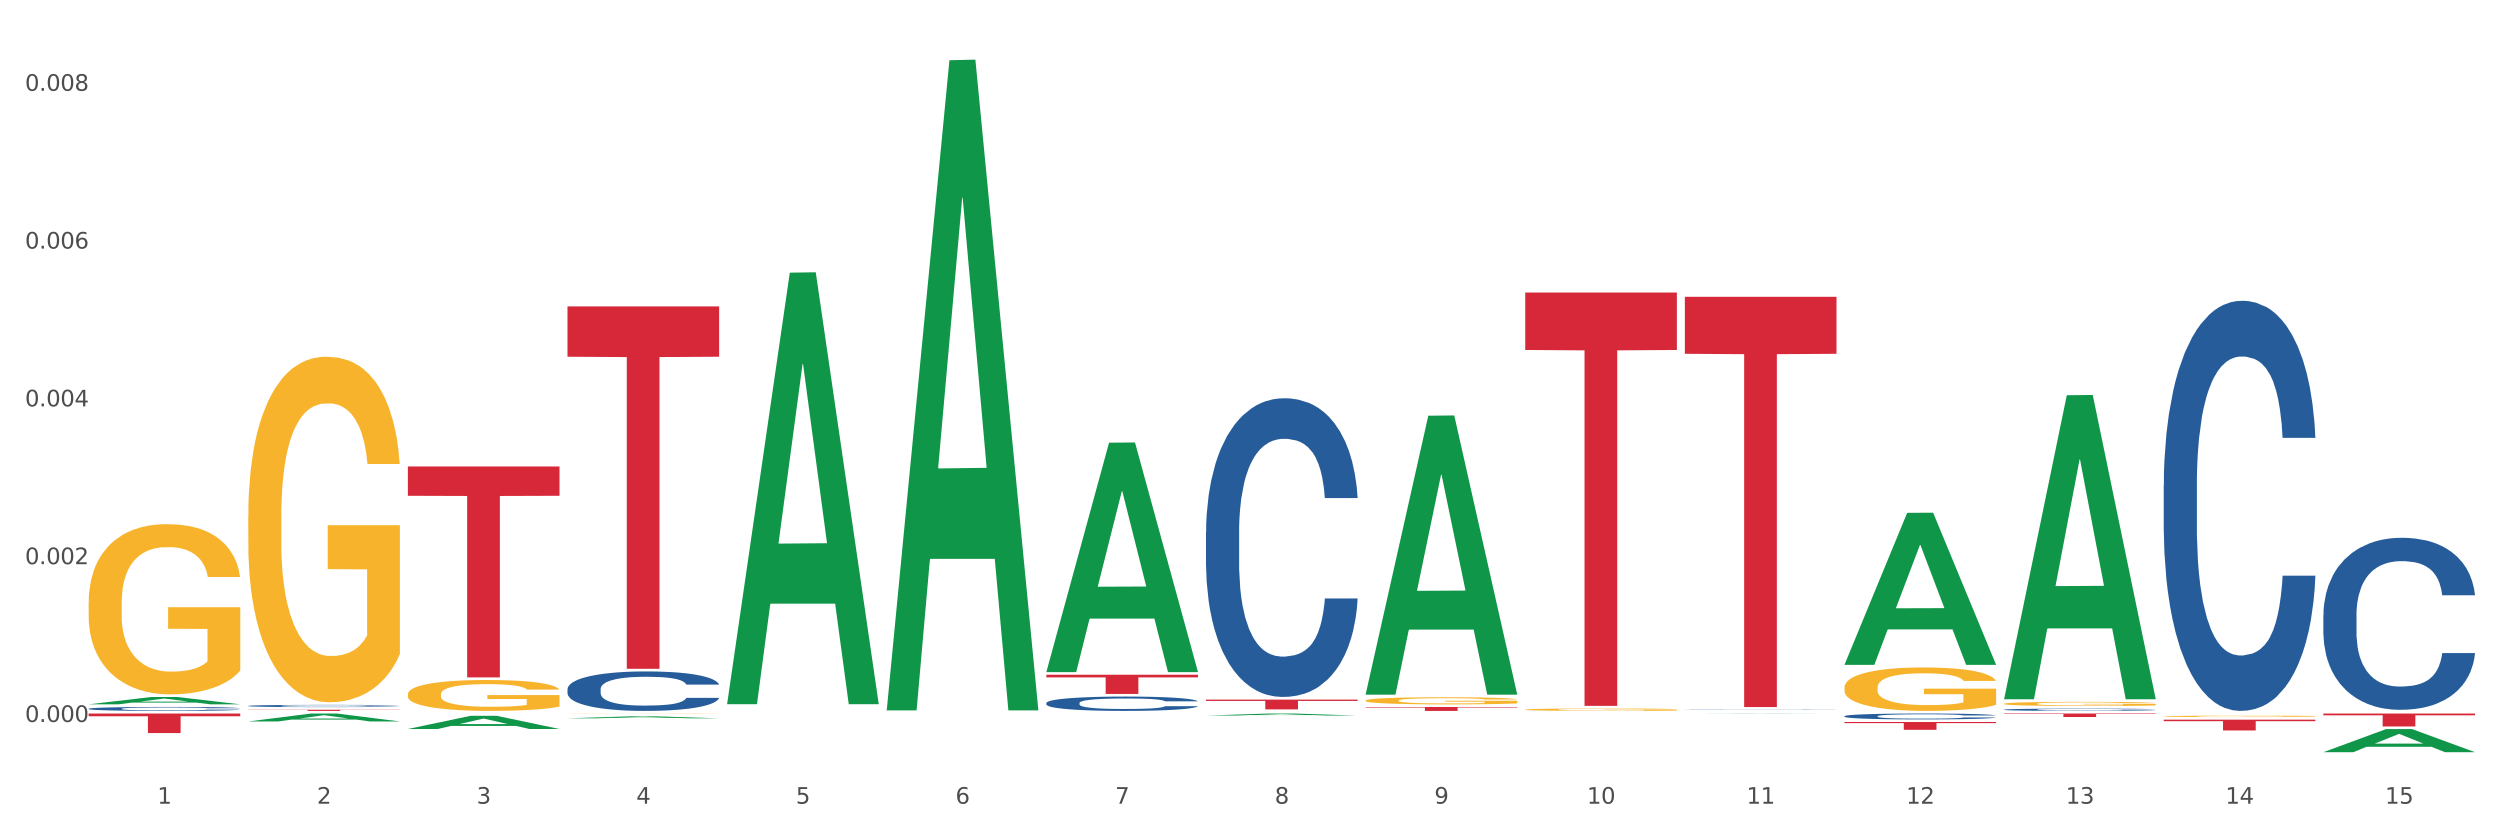 <?xml version="1.0" encoding="utf-8" standalone="no"?>
<!DOCTYPE svg PUBLIC "-//W3C//DTD SVG 1.1//EN"
  "http://www.w3.org/Graphics/SVG/1.1/DTD/svg11.dtd">
<svg xmlns:xlink="http://www.w3.org/1999/xlink" width="1080pt" height="360pt" viewBox="0 0 1080 360" xmlns="http://www.w3.org/2000/svg" version="1.1">
 <rect x="0" y="0" width="1080" height="360" fill="#333333" stroke="none"/>
 <defs>
  <style type="text/css">*{stroke-linejoin: round; stroke-linecap: butt}</style>
 </defs>
 <g id="figure_1">
  <g id="patch_1">
   <path d="M 0 360 
L 1080 360 
L 1080 0 
L 0 0 
z
" style="fill: #ffffff; stroke: #ffffff; stroke-linejoin: miter"/>
  </g>
  <g id="axes_1">
   <g id="matplotlib.axis_1">
    <g id="xtick_1">
     <g id="text_1">
      <!-- 1 -->
      <g style="fill: #4d4d4d" transform="translate(67.984 347.204) scale(0.096 -0.096)">
       <defs>
        <path id="DejaVuSans-31" d="M 794 531 
L 1825 531 
L 1825 4091 
L 703 3866 
L 703 4441 
L 1819 4666 
L 2450 4666 
L 2450 531 
L 3481 531 
L 3481 0 
L 794 0 
L 794 531 
z
" transform="scale(0.016)"/>
       </defs>
       <use xlink:href="#DejaVuSans-31"/>
      </g>
     </g>
    </g>
    <g id="xtick_2">
     <g id="text_2">
      <!-- 2 -->
      <g style="fill: #4d4d4d" transform="translate(136.942 347.204) scale(0.096 -0.096)">
       <defs>
        <path id="DejaVuSans-32" d="M 1228 531 
L 3431 531 
L 3431 0 
L 469 0 
L 469 531 
Q 828 903 1448 1529 
Q 2069 2156 2228 2338 
Q 2531 2678 2651 2914 
Q 2772 3150 2772 3378 
Q 2772 3750 2511 3984 
Q 2250 4219 1831 4219 
Q 1534 4219 1204 4116 
Q 875 4013 500 3803 
L 500 4441 
Q 881 4594 1212 4672 
Q 1544 4750 1819 4750 
Q 2544 4750 2975 4387 
Q 3406 4025 3406 3419 
Q 3406 3131 3298 2873 
Q 3191 2616 2906 2266 
Q 2828 2175 2409 1742 
Q 1991 1309 1228 531 
z
" transform="scale(0.016)"/>
       </defs>
       <use xlink:href="#DejaVuSans-32"/>
      </g>
     </g>
    </g>
    <g id="xtick_3">
     <g id="text_3">
      <!-- 3 -->
      <g style="fill: #4d4d4d" transform="translate(205.899 347.204) scale(0.096 -0.096)">
       <defs>
        <path id="DejaVuSans-33" d="M 2597 2516 
Q 3050 2419 3304 2112 
Q 3559 1806 3559 1356 
Q 3559 666 3084 287 
Q 2609 -91 1734 -91 
Q 1441 -91 1130 -33 
Q 819 25 488 141 
L 488 750 
Q 750 597 1062 519 
Q 1375 441 1716 441 
Q 2309 441 2620 675 
Q 2931 909 2931 1356 
Q 2931 1769 2642 2001 
Q 2353 2234 1838 2234 
L 1294 2234 
L 1294 2753 
L 1863 2753 
Q 2328 2753 2575 2939 
Q 2822 3125 2822 3475 
Q 2822 3834 2567 4026 
Q 2313 4219 1838 4219 
Q 1578 4219 1281 4162 
Q 984 4106 628 3988 
L 628 4550 
Q 988 4650 1302 4700 
Q 1616 4750 1894 4750 
Q 2613 4750 3031 4423 
Q 3450 4097 3450 3541 
Q 3450 3153 3228 2886 
Q 3006 2619 2597 2516 
z
" transform="scale(0.016)"/>
       </defs>
       <use xlink:href="#DejaVuSans-33"/>
      </g>
     </g>
    </g>
    <g id="xtick_4">
     <g id="text_4">
      <!-- 4 -->
      <g style="fill: #4d4d4d" transform="translate(274.857 347.204) scale(0.096 -0.096)">
       <defs>
        <path id="DejaVuSans-34" d="M 2419 4116 
L 825 1625 
L 2419 1625 
L 2419 4116 
z
M 2253 4666 
L 3047 4666 
L 3047 1625 
L 3713 1625 
L 3713 1100 
L 3047 1100 
L 3047 0 
L 2419 0 
L 2419 1100 
L 313 1100 
L 313 1709 
L 2253 4666 
z
" transform="scale(0.016)"/>
       </defs>
       <use xlink:href="#DejaVuSans-34"/>
      </g>
     </g>
    </g>
    <g id="xtick_5">
     <g id="text_5">
      <!-- 5 -->
      <g style="fill: #4d4d4d" transform="translate(343.815 347.204) scale(0.096 -0.096)">
       <defs>
        <path id="DejaVuSans-35" d="M 691 4666 
L 3169 4666 
L 3169 4134 
L 1269 4134 
L 1269 2991 
Q 1406 3038 1543 3061 
Q 1681 3084 1819 3084 
Q 2600 3084 3056 2656 
Q 3513 2228 3513 1497 
Q 3513 744 3044 326 
Q 2575 -91 1722 -91 
Q 1428 -91 1123 -41 
Q 819 9 494 109 
L 494 744 
Q 775 591 1075 516 
Q 1375 441 1709 441 
Q 2250 441 2565 725 
Q 2881 1009 2881 1497 
Q 2881 1984 2565 2268 
Q 2250 2553 1709 2553 
Q 1456 2553 1204 2497 
Q 953 2441 691 2322 
L 691 4666 
z
" transform="scale(0.016)"/>
       </defs>
       <use xlink:href="#DejaVuSans-35"/>
      </g>
     </g>
    </g>
    <g id="xtick_6">
     <g id="text_6">
      <!-- 6 -->
      <g style="fill: #4d4d4d" transform="translate(412.772 347.204) scale(0.096 -0.096)">
       <defs>
        <path id="DejaVuSans-36" d="M 2113 2584 
Q 1688 2584 1439 2293 
Q 1191 2003 1191 1497 
Q 1191 994 1439 701 
Q 1688 409 2113 409 
Q 2538 409 2786 701 
Q 3034 994 3034 1497 
Q 3034 2003 2786 2293 
Q 2538 2584 2113 2584 
z
M 3366 4563 
L 3366 3988 
Q 3128 4100 2886 4159 
Q 2644 4219 2406 4219 
Q 1781 4219 1451 3797 
Q 1122 3375 1075 2522 
Q 1259 2794 1537 2939 
Q 1816 3084 2150 3084 
Q 2853 3084 3261 2657 
Q 3669 2231 3669 1497 
Q 3669 778 3244 343 
Q 2819 -91 2113 -91 
Q 1303 -91 875 529 
Q 447 1150 447 2328 
Q 447 3434 972 4092 
Q 1497 4750 2381 4750 
Q 2619 4750 2861 4703 
Q 3103 4656 3366 4563 
z
" transform="scale(0.016)"/>
       </defs>
       <use xlink:href="#DejaVuSans-36"/>
      </g>
     </g>
    </g>
    <g id="xtick_7">
     <g id="text_7">
      <!-- 7 -->
      <g style="fill: #4d4d4d" transform="translate(481.73 347.204) scale(0.096 -0.096)">
       <defs>
        <path id="DejaVuSans-37" d="M 525 4666 
L 3525 4666 
L 3525 4397 
L 1831 0 
L 1172 0 
L 2766 4134 
L 525 4134 
L 525 4666 
z
" transform="scale(0.016)"/>
       </defs>
       <use xlink:href="#DejaVuSans-37"/>
      </g>
     </g>
    </g>
    <g id="xtick_8">
     <g id="text_8">
      <!-- 8 -->
      <g style="fill: #4d4d4d" transform="translate(550.688 347.204) scale(0.096 -0.096)">
       <defs>
        <path id="DejaVuSans-38" d="M 2034 2216 
Q 1584 2216 1326 1975 
Q 1069 1734 1069 1313 
Q 1069 891 1326 650 
Q 1584 409 2034 409 
Q 2484 409 2743 651 
Q 3003 894 3003 1313 
Q 3003 1734 2745 1975 
Q 2488 2216 2034 2216 
z
M 1403 2484 
Q 997 2584 770 2862 
Q 544 3141 544 3541 
Q 544 4100 942 4425 
Q 1341 4750 2034 4750 
Q 2731 4750 3128 4425 
Q 3525 4100 3525 3541 
Q 3525 3141 3298 2862 
Q 3072 2584 2669 2484 
Q 3125 2378 3379 2068 
Q 3634 1759 3634 1313 
Q 3634 634 3220 271 
Q 2806 -91 2034 -91 
Q 1263 -91 848 271 
Q 434 634 434 1313 
Q 434 1759 690 2068 
Q 947 2378 1403 2484 
z
M 1172 3481 
Q 1172 3119 1398 2916 
Q 1625 2713 2034 2713 
Q 2441 2713 2670 2916 
Q 2900 3119 2900 3481 
Q 2900 3844 2670 4047 
Q 2441 4250 2034 4250 
Q 1625 4250 1398 4047 
Q 1172 3844 1172 3481 
z
" transform="scale(0.016)"/>
       </defs>
       <use xlink:href="#DejaVuSans-38"/>
      </g>
     </g>
    </g>
    <g id="xtick_9">
     <g id="text_9">
      <!-- 9 -->
      <g style="fill: #4d4d4d" transform="translate(619.645 347.204) scale(0.096 -0.096)">
       <defs>
        <path id="DejaVuSans-39" d="M 703 97 
L 703 672 
Q 941 559 1184 500 
Q 1428 441 1663 441 
Q 2288 441 2617 861 
Q 2947 1281 2994 2138 
Q 2813 1869 2534 1725 
Q 2256 1581 1919 1581 
Q 1219 1581 811 2004 
Q 403 2428 403 3163 
Q 403 3881 828 4315 
Q 1253 4750 1959 4750 
Q 2769 4750 3195 4129 
Q 3622 3509 3622 2328 
Q 3622 1225 3098 567 
Q 2575 -91 1691 -91 
Q 1453 -91 1209 -44 
Q 966 3 703 97 
z
M 1959 2075 
Q 2384 2075 2632 2365 
Q 2881 2656 2881 3163 
Q 2881 3666 2632 3958 
Q 2384 4250 1959 4250 
Q 1534 4250 1286 3958 
Q 1038 3666 1038 3163 
Q 1038 2656 1286 2365 
Q 1534 2075 1959 2075 
z
" transform="scale(0.016)"/>
       </defs>
       <use xlink:href="#DejaVuSans-39"/>
      </g>
     </g>
    </g>
    <g id="xtick_10">
     <g id="text_10">
      <!-- 10 -->
      <g style="fill: #4d4d4d" transform="translate(685.549 347.204) scale(0.096 -0.096)">
       <defs>
        <path id="DejaVuSans-30" d="M 2034 4250 
Q 1547 4250 1301 3770 
Q 1056 3291 1056 2328 
Q 1056 1369 1301 889 
Q 1547 409 2034 409 
Q 2525 409 2770 889 
Q 3016 1369 3016 2328 
Q 3016 3291 2770 3770 
Q 2525 4250 2034 4250 
z
M 2034 4750 
Q 2819 4750 3233 4129 
Q 3647 3509 3647 2328 
Q 3647 1150 3233 529 
Q 2819 -91 2034 -91 
Q 1250 -91 836 529 
Q 422 1150 422 2328 
Q 422 3509 836 4129 
Q 1250 4750 2034 4750 
z
" transform="scale(0.016)"/>
       </defs>
       <use xlink:href="#DejaVuSans-31"/>
       <use xlink:href="#DejaVuSans-30" transform="translate(63.623 0)"/>
      </g>
     </g>
    </g>
    <g id="xtick_11">
     <g id="text_11">
      <!-- 11 -->
      <g style="fill: #4d4d4d" transform="translate(754.506 347.204) scale(0.096 -0.096)">
       <use xlink:href="#DejaVuSans-31"/>
       <use xlink:href="#DejaVuSans-31" transform="translate(63.623 0)"/>
      </g>
     </g>
    </g>
    <g id="xtick_12">
     <g id="text_12">
      <!-- 12 -->
      <g style="fill: #4d4d4d" transform="translate(823.464 347.204) scale(0.096 -0.096)">
       <use xlink:href="#DejaVuSans-31"/>
       <use xlink:href="#DejaVuSans-32" transform="translate(63.623 0)"/>
      </g>
     </g>
    </g>
    <g id="xtick_13">
     <g id="text_13">
      <!-- 13 -->
      <g style="fill: #4d4d4d" transform="translate(892.422 347.204) scale(0.096 -0.096)">
       <use xlink:href="#DejaVuSans-31"/>
       <use xlink:href="#DejaVuSans-33" transform="translate(63.623 0)"/>
      </g>
     </g>
    </g>
    <g id="xtick_14">
     <g id="text_14">
      <!-- 14 -->
      <g style="fill: #4d4d4d" transform="translate(961.379 347.204) scale(0.096 -0.096)">
       <use xlink:href="#DejaVuSans-31"/>
       <use xlink:href="#DejaVuSans-34" transform="translate(63.623 0)"/>
      </g>
     </g>
    </g>
    <g id="xtick_15">
     <g id="text_15">
      <!-- 15 -->
      <g style="fill: #4d4d4d" transform="translate(1030.337 347.204) scale(0.096 -0.096)">
       <use xlink:href="#DejaVuSans-31"/>
       <use xlink:href="#DejaVuSans-35" transform="translate(63.623 0)"/>
      </g>
     </g>
    </g>
    <g id="xtick_16"/>
    <g id="xtick_17"/>
    <g id="xtick_18"/>
    <g id="xtick_19"/>
    <g id="xtick_20"/>
    <g id="xtick_21"/>
    <g id="xtick_22"/>
    <g id="xtick_23"/>
    <g id="xtick_24"/>
    <g id="xtick_25"/>
    <g id="xtick_26"/>
    <g id="xtick_27"/>
    <g id="xtick_28"/>
    <g id="xtick_29"/>
   </g>
   <g id="matplotlib.axis_2">
    <g id="ytick_1">
     <g id="text_16">
      <!-- 0.000 -->
      <g style="fill: #4d4d4d" transform="translate(10.8 311.888) scale(0.096 -0.096)">
       <defs>
        <path id="DejaVuSans-2e" d="M 684 794 
L 1344 794 
L 1344 0 
L 684 0 
L 684 794 
z
" transform="scale(0.016)"/>
       </defs>
       <use xlink:href="#DejaVuSans-30"/>
       <use xlink:href="#DejaVuSans-2e" transform="translate(63.623 0)"/>
       <use xlink:href="#DejaVuSans-30" transform="translate(95.41 0)"/>
       <use xlink:href="#DejaVuSans-30" transform="translate(159.033 0)"/>
       <use xlink:href="#DejaVuSans-30" transform="translate(222.656 0)"/>
      </g>
     </g>
    </g>
    <g id="ytick_2">
     <g id="text_17">
      <!-- 0.002 -->
      <g style="fill: #4d4d4d" transform="translate(10.8 243.723) scale(0.096 -0.096)">
       <use xlink:href="#DejaVuSans-30"/>
       <use xlink:href="#DejaVuSans-2e" transform="translate(63.623 0)"/>
       <use xlink:href="#DejaVuSans-30" transform="translate(95.41 0)"/>
       <use xlink:href="#DejaVuSans-30" transform="translate(159.033 0)"/>
       <use xlink:href="#DejaVuSans-32" transform="translate(222.656 0)"/>
      </g>
     </g>
    </g>
    <g id="ytick_3">
     <g id="text_18">
      <!-- 0.004 -->
      <g style="fill: #4d4d4d" transform="translate(10.8 175.557) scale(0.096 -0.096)">
       <use xlink:href="#DejaVuSans-30"/>
       <use xlink:href="#DejaVuSans-2e" transform="translate(63.623 0)"/>
       <use xlink:href="#DejaVuSans-30" transform="translate(95.41 0)"/>
       <use xlink:href="#DejaVuSans-30" transform="translate(159.033 0)"/>
       <use xlink:href="#DejaVuSans-34" transform="translate(222.656 0)"/>
      </g>
     </g>
    </g>
    <g id="ytick_4">
     <g id="text_19">
      <!-- 0.006 -->
      <g style="fill: #4d4d4d" transform="translate(10.8 107.391) scale(0.096 -0.096)">
       <use xlink:href="#DejaVuSans-30"/>
       <use xlink:href="#DejaVuSans-2e" transform="translate(63.623 0)"/>
       <use xlink:href="#DejaVuSans-30" transform="translate(95.41 0)"/>
       <use xlink:href="#DejaVuSans-30" transform="translate(159.033 0)"/>
       <use xlink:href="#DejaVuSans-36" transform="translate(222.656 0)"/>
      </g>
     </g>
    </g>
    <g id="ytick_5">
     <g id="text_20">
      <!-- 0.008 -->
      <g style="fill: #4d4d4d" transform="translate(10.8 39.226) scale(0.096 -0.096)">
       <use xlink:href="#DejaVuSans-30"/>
       <use xlink:href="#DejaVuSans-2e" transform="translate(63.623 0)"/>
       <use xlink:href="#DejaVuSans-30" transform="translate(95.41 0)"/>
       <use xlink:href="#DejaVuSans-30" transform="translate(159.033 0)"/>
       <use xlink:href="#DejaVuSans-38" transform="translate(222.656 0)"/>
      </g>
     </g>
    </g>
    <g id="ytick_6"/>
    <g id="ytick_7"/>
    <g id="ytick_8"/>
    <g id="ytick_9"/>
   </g>
   <g id="PolyCollection_1">
    <path d="M 38.283 304.263 
L 38.351 304.26 
L 65.365 301.108 
L 76.576 301.105 
L 103.793 304.269 
L 90.826 304.269 
L 84.95 303.532 
L 57.058 303.532 
L 56.855 303.544 
L 51.182 304.269 
L 38.283 304.269 
L 38.283 304.263 
L 60.57 303.093 
L 81.438 303.09 
L 71.105 301.78 
L 70.97 301.774 
L 70.835 301.783 
L 60.502 303.09 
L 60.57 303.093 
L 38.283 304.263 
z
" clip-path="url(#pa17981cc2e)" style="fill: #109648"/>
    <path d="M 107.241 223.078 
L 107.318 222.942 
L 107.318 218.034 
L 107.473 213.808 
L 108.246 203.583 
L 109.406 195.13 
L 110.257 190.631 
L 111.108 186.95 
L 112.113 183.269 
L 113.351 179.452 
L 115.594 173.862 
L 116.986 170.999 
L 118.687 168 
L 121.781 163.637 
L 124.024 161.183 
L 126.344 159.138 
L 130.134 156.684 
L 132.609 155.593 
L 135.239 154.776 
L 138.41 154.23 
L 140.808 154.094 
L 146.067 154.503 
L 150.553 155.73 
L 152.719 156.684 
L 155.503 158.32 
L 156.972 159.411 
L 159.37 161.592 
L 161.845 164.455 
L 163.547 166.909 
L 166.099 171.544 
L 168.032 176.18 
L 169.811 181.906 
L 170.74 185.859 
L 171.436 189.54 
L 172.054 193.767 
L 172.673 200.447 
L 158.751 200.447 
L 158.21 195.675 
L 157.359 191.176 
L 156.122 186.814 
L 155.039 184.087 
L 153.183 180.679 
L 151.481 178.497 
L 149.702 176.861 
L 147.537 175.498 
L 145.835 174.816 
L 143.437 174.271 
L 138.719 174.407 
L 135.548 175.498 
L 133.383 176.861 
L 131.991 178.088 
L 130.753 179.452 
L 129.361 181.36 
L 127.737 184.223 
L 126.576 186.814 
L 125.416 190.086 
L 124.488 193.358 
L 123.637 197.175 
L 122.941 201.265 
L 122.4 205.491 
L 121.936 210.672 
L 121.549 219.261 
L 121.549 237.939 
L 121.704 242.165 
L 122.091 247.754 
L 122.555 251.981 
L 123.328 257.025 
L 124.024 260.433 
L 125.339 265.341 
L 126.809 269.431 
L 127.969 272.022 
L 129.129 274.203 
L 131.14 277.202 
L 133.383 279.656 
L 135.316 281.156 
L 137.946 282.519 
L 139.725 283.065 
L 141.272 283.337 
L 145.062 283.337 
L 147.769 282.928 
L 150.785 281.974 
L 153.105 280.747 
L 155.039 279.247 
L 157.204 276.793 
L 158.597 274.476 
L 158.597 245.982 
L 141.581 245.846 
L 141.581 226.896 
L 172.75 226.896 
L 172.75 282.519 
L 171.436 285.382 
L 169.966 287.973 
L 168.419 290.29 
L 166.099 293.153 
L 163.315 295.88 
L 160.84 297.789 
L 158.21 299.425 
L 155.116 300.924 
L 151.094 302.288 
L 148.619 302.833 
L 145.526 303.242 
L 141.89 303.378 
L 138.719 303.106 
L 135.626 302.424 
L 132.377 301.197 
L 129.206 299.425 
L 126.809 297.652 
L 124.411 295.471 
L 121.859 292.608 
L 119.848 289.881 
L 118.301 287.427 
L 116.599 284.292 
L 114.743 280.202 
L 113.351 276.521 
L 112.113 272.703 
L 110.798 267.795 
L 109.87 263.569 
L 108.942 258.252 
L 108.401 254.298 
L 107.782 248.163 
L 107.318 239.575 
L 107.241 223.078 
z
" clip-path="url(#pa17981cc2e)" style="fill: #f7b32b"/>
    <path d="M 176.198 299.931 
L 176.276 299.919 
L 176.276 299.48 
L 176.43 299.103 
L 177.204 298.188 
L 178.364 297.433 
L 179.215 297.03 
L 180.065 296.701 
L 181.071 296.372 
L 182.308 296.031 
L 184.551 295.531 
L 185.944 295.275 
L 187.645 295.007 
L 190.739 294.617 
L 192.982 294.397 
L 195.302 294.214 
L 199.092 293.995 
L 201.567 293.897 
L 204.197 293.824 
L 207.368 293.776 
L 209.765 293.763 
L 215.025 293.8 
L 219.511 293.91 
L 221.676 293.995 
L 224.461 294.141 
L 225.93 294.239 
L 228.328 294.434 
L 230.803 294.69 
L 232.504 294.909 
L 235.057 295.324 
L 236.99 295.738 
L 238.769 296.25 
L 239.697 296.604 
L 240.393 296.933 
L 241.012 297.311 
L 241.631 297.908 
L 227.709 297.908 
L 227.168 297.481 
L 226.317 297.079 
L 225.079 296.689 
L 223.996 296.445 
L 222.14 296.14 
L 220.439 295.945 
L 218.66 295.799 
L 216.494 295.677 
L 214.793 295.616 
L 212.395 295.567 
L 207.677 295.58 
L 204.506 295.677 
L 202.34 295.799 
L 200.948 295.909 
L 199.711 296.031 
L 198.319 296.201 
L 196.694 296.457 
L 195.534 296.689 
L 194.374 296.981 
L 193.446 297.274 
L 192.595 297.615 
L 191.899 297.981 
L 191.358 298.359 
L 190.894 298.822 
L 190.507 299.59 
L 190.507 301.26 
L 190.662 301.638 
L 191.048 302.138 
L 191.512 302.516 
L 192.286 302.967 
L 192.982 303.271 
L 194.297 303.71 
L 195.766 304.076 
L 196.926 304.308 
L 198.086 304.503 
L 200.097 304.771 
L 202.34 304.99 
L 204.274 305.124 
L 206.904 305.246 
L 208.683 305.295 
L 210.229 305.319 
L 214.019 305.319 
L 216.726 305.283 
L 219.743 305.197 
L 222.063 305.088 
L 223.996 304.954 
L 226.162 304.734 
L 227.554 304.527 
L 227.554 301.979 
L 210.539 301.967 
L 210.539 300.273 
L 241.708 300.273 
L 241.708 305.246 
L 240.393 305.502 
L 238.924 305.734 
L 237.377 305.941 
L 235.057 306.197 
L 232.272 306.441 
L 229.797 306.611 
L 227.168 306.758 
L 224.074 306.892 
L 220.052 307.014 
L 217.577 307.062 
L 214.483 307.099 
L 210.848 307.111 
L 207.677 307.087 
L 204.583 307.026 
L 201.335 306.916 
L 198.164 306.758 
L 195.766 306.599 
L 193.369 306.404 
L 190.816 306.148 
L 188.805 305.904 
L 187.258 305.685 
L 185.557 305.405 
L 183.701 305.039 
L 182.308 304.71 
L 181.071 304.368 
L 179.756 303.93 
L 178.828 303.552 
L 177.9 303.076 
L 177.358 302.723 
L 176.74 302.174 
L 176.276 301.406 
L 176.198 299.931 
z
" clip-path="url(#pa17981cc2e)" style="fill: #f7b32b"/>
    <path d="M 245.156 308.279 
L 245.233 308.279 
L 245.233 308.276 
L 245.388 308.274 
L 246.161 308.268 
L 247.322 308.264 
L 248.172 308.261 
L 249.023 308.259 
L 250.029 308.257 
L 251.266 308.255 
L 253.509 308.252 
L 254.901 308.25 
L 256.603 308.249 
L 259.697 308.246 
L 261.939 308.245 
L 264.26 308.244 
L 268.05 308.243 
L 270.525 308.242 
L 273.154 308.241 
L 276.325 308.241 
L 278.723 308.241 
L 283.982 308.241 
L 288.468 308.242 
L 290.634 308.243 
L 293.418 308.243 
L 294.888 308.244 
L 297.285 308.245 
L 299.76 308.247 
L 301.462 308.248 
L 304.014 308.251 
L 305.948 308.253 
L 307.727 308.256 
L 308.655 308.259 
L 309.351 308.261 
L 309.97 308.263 
L 310.588 308.267 
L 296.667 308.267 
L 296.125 308.264 
L 295.274 308.262 
L 294.037 308.259 
L 292.954 308.258 
L 291.098 308.256 
L 289.396 308.255 
L 287.617 308.254 
L 285.452 308.253 
L 283.75 308.253 
L 281.353 308.252 
L 276.635 308.252 
L 273.464 308.253 
L 271.298 308.254 
L 269.906 308.254 
L 268.668 308.255 
L 267.276 308.256 
L 265.652 308.258 
L 264.492 308.259 
L 263.332 308.261 
L 262.404 308.263 
L 261.553 308.265 
L 260.857 308.267 
L 260.315 308.269 
L 259.851 308.272 
L 259.464 308.277 
L 259.464 308.287 
L 259.619 308.29 
L 260.006 308.293 
L 260.47 308.295 
L 261.243 308.298 
L 261.939 308.3 
L 263.254 308.302 
L 264.724 308.305 
L 265.884 308.306 
L 267.044 308.307 
L 269.055 308.309 
L 271.298 308.31 
L 273.232 308.311 
L 275.861 308.312 
L 277.64 308.312 
L 279.187 308.312 
L 282.977 308.312 
L 285.684 308.312 
L 288.7 308.311 
L 291.021 308.311 
L 292.954 308.31 
L 295.12 308.309 
L 296.512 308.307 
L 296.512 308.292 
L 279.496 308.292 
L 279.496 308.281 
L 310.666 308.281 
L 310.666 308.312 
L 309.351 308.313 
L 307.881 308.315 
L 306.335 308.316 
L 304.014 308.318 
L 301.23 308.319 
L 298.755 308.32 
L 296.125 308.321 
L 293.031 308.322 
L 289.01 308.323 
L 286.535 308.323 
L 283.441 308.323 
L 279.806 308.323 
L 276.635 308.323 
L 273.541 308.323 
L 270.293 308.322 
L 267.121 308.321 
L 264.724 308.32 
L 262.326 308.319 
L 259.774 308.317 
L 257.763 308.316 
L 256.216 308.314 
L 254.515 308.313 
L 252.658 308.31 
L 251.266 308.308 
L 250.029 308.306 
L 248.714 308.304 
L 247.786 308.301 
L 246.858 308.298 
L 246.316 308.296 
L 245.697 308.293 
L 245.233 308.288 
L 245.156 308.279 
z
" clip-path="url(#pa17981cc2e)" style="fill: #f7b32b"/>
    <path d="M 658.902 306.554 
L 658.979 306.553 
L 658.979 306.519 
L 659.134 306.49 
L 659.907 306.419 
L 661.068 306.361 
L 661.918 306.329 
L 662.769 306.304 
L 663.775 306.278 
L 665.012 306.252 
L 667.255 306.213 
L 668.647 306.193 
L 670.349 306.172 
L 673.442 306.142 
L 675.685 306.125 
L 678.006 306.111 
L 681.796 306.094 
L 684.271 306.086 
L 686.9 306.081 
L 690.071 306.077 
L 692.469 306.076 
L 697.728 306.079 
L 702.214 306.087 
L 704.38 306.094 
L 707.164 306.105 
L 708.634 306.113 
L 711.031 306.128 
L 713.506 306.148 
L 715.208 306.165 
L 717.76 306.197 
L 719.694 306.229 
L 721.473 306.269 
L 722.401 306.296 
L 723.097 306.322 
L 723.716 306.351 
L 724.334 306.397 
L 710.413 306.397 
L 709.871 306.364 
L 709.02 306.333 
L 707.783 306.303 
L 706.7 306.284 
L 704.844 306.26 
L 703.142 306.245 
L 701.363 306.234 
L 699.198 306.224 
L 697.496 306.22 
L 695.099 306.216 
L 690.381 306.217 
L 687.21 306.224 
L 685.044 306.234 
L 683.652 306.242 
L 682.414 306.252 
L 681.022 306.265 
L 679.398 306.285 
L 678.238 306.303 
L 677.078 306.326 
L 676.149 306.348 
L 675.299 306.375 
L 674.603 306.403 
L 674.061 306.432 
L 673.597 306.468 
L 673.21 306.528 
L 673.21 306.657 
L 673.365 306.687 
L 673.752 306.725 
L 674.216 306.755 
L 674.989 306.79 
L 675.685 306.813 
L 677 306.847 
L 678.47 306.876 
L 679.63 306.894 
L 680.79 306.909 
L 682.801 306.93 
L 685.044 306.947 
L 686.978 306.957 
L 689.607 306.967 
L 691.386 306.97 
L 692.933 306.972 
L 696.723 306.972 
L 699.43 306.969 
L 702.446 306.963 
L 704.767 306.954 
L 706.7 306.944 
L 708.866 306.927 
L 710.258 306.911 
L 710.258 306.713 
L 693.242 306.712 
L 693.242 306.581 
L 724.412 306.581 
L 724.412 306.967 
L 723.097 306.986 
L 721.627 307.004 
L 720.08 307.02 
L 717.76 307.04 
L 714.976 307.059 
L 712.501 307.072 
L 709.871 307.084 
L 706.777 307.094 
L 702.756 307.104 
L 700.281 307.107 
L 697.187 307.11 
L 693.552 307.111 
L 690.381 307.109 
L 687.287 307.105 
L 684.039 307.096 
L 680.867 307.084 
L 678.47 307.071 
L 676.072 307.056 
L 673.52 307.037 
L 671.509 307.018 
L 669.962 307.001 
L 668.26 306.979 
L 666.404 306.95 
L 665.012 306.925 
L 663.775 306.898 
L 662.46 306.864 
L 661.532 306.835 
L 660.603 306.798 
L 660.062 306.771 
L 659.443 306.728 
L 658.979 306.669 
L 658.902 306.554 
z
" clip-path="url(#pa17981cc2e)" style="fill: #f7b32b"/>
    <path d="M 796.817 297.018 
L 796.895 297 
L 796.895 296.383 
L 797.049 295.852 
L 797.823 294.567 
L 798.983 293.504 
L 799.834 292.939 
L 800.684 292.476 
L 801.69 292.014 
L 802.927 291.534 
L 805.17 290.831 
L 806.563 290.471 
L 808.264 290.094 
L 811.358 289.546 
L 813.601 289.237 
L 815.921 288.98 
L 819.711 288.672 
L 822.186 288.535 
L 824.816 288.432 
L 827.987 288.363 
L 830.384 288.346 
L 835.644 288.398 
L 840.129 288.552 
L 842.295 288.672 
L 845.079 288.878 
L 846.549 289.015 
L 848.947 289.289 
L 851.422 289.649 
L 853.123 289.957 
L 855.676 290.54 
L 857.609 291.122 
L 859.388 291.842 
L 860.316 292.339 
L 861.012 292.802 
L 861.631 293.333 
L 862.25 294.173 
L 848.328 294.173 
L 847.786 293.573 
L 846.936 293.008 
L 845.698 292.459 
L 844.615 292.116 
L 842.759 291.688 
L 841.058 291.414 
L 839.279 291.208 
L 837.113 291.037 
L 835.412 290.951 
L 833.014 290.883 
L 828.296 290.9 
L 825.125 291.037 
L 822.959 291.208 
L 821.567 291.362 
L 820.33 291.534 
L 818.937 291.774 
L 817.313 292.134 
L 816.153 292.459 
L 814.993 292.87 
L 814.065 293.282 
L 813.214 293.762 
L 812.518 294.276 
L 811.977 294.807 
L 811.512 295.458 
L 811.126 296.538 
L 811.126 298.885 
L 811.28 299.417 
L 811.667 300.119 
L 812.131 300.651 
L 812.905 301.285 
L 813.601 301.713 
L 814.916 302.33 
L 816.385 302.844 
L 817.545 303.17 
L 818.705 303.444 
L 820.716 303.821 
L 822.959 304.129 
L 824.893 304.318 
L 827.523 304.489 
L 829.301 304.558 
L 830.848 304.592 
L 834.638 304.592 
L 837.345 304.541 
L 840.362 304.421 
L 842.682 304.266 
L 844.615 304.078 
L 846.781 303.769 
L 848.173 303.478 
L 848.173 299.897 
L 831.158 299.879 
L 831.158 297.497 
L 862.327 297.497 
L 862.327 304.489 
L 861.012 304.849 
L 859.543 305.175 
L 857.996 305.466 
L 855.676 305.826 
L 852.891 306.169 
L 850.416 306.409 
L 847.786 306.614 
L 844.693 306.803 
L 840.671 306.974 
L 838.196 307.043 
L 835.102 307.094 
L 831.467 307.111 
L 828.296 307.077 
L 825.202 306.991 
L 821.954 306.837 
L 818.783 306.614 
L 816.385 306.391 
L 813.987 306.117 
L 811.435 305.757 
L 809.424 305.415 
L 807.877 305.106 
L 806.176 304.712 
L 804.32 304.198 
L 802.927 303.735 
L 801.69 303.255 
L 800.375 302.638 
L 799.447 302.107 
L 798.519 301.439 
L 797.977 300.942 
L 797.359 300.171 
L 796.895 299.091 
L 796.817 297.018 
z
" clip-path="url(#pa17981cc2e)" style="fill: #f7b32b"/>
    <path d="M 865.775 304.029 
L 865.852 304.027 
L 865.852 303.969 
L 866.007 303.918 
L 866.78 303.797 
L 867.941 303.696 
L 868.791 303.642 
L 869.642 303.598 
L 870.648 303.555 
L 871.885 303.509 
L 874.128 303.443 
L 875.52 303.408 
L 877.222 303.373 
L 880.315 303.321 
L 882.558 303.292 
L 884.879 303.267 
L 888.669 303.238 
L 891.144 303.225 
L 893.773 303.215 
L 896.944 303.209 
L 899.342 303.207 
L 904.601 303.212 
L 909.087 303.227 
L 911.253 303.238 
L 914.037 303.257 
L 915.507 303.27 
L 917.904 303.296 
L 920.379 303.331 
L 922.081 303.36 
L 924.633 303.415 
L 926.567 303.47 
L 928.346 303.538 
L 929.274 303.585 
L 929.97 303.629 
L 930.589 303.68 
L 931.207 303.759 
L 917.286 303.759 
L 916.744 303.702 
L 915.893 303.649 
L 914.656 303.597 
L 913.573 303.564 
L 911.717 303.524 
L 910.015 303.498 
L 908.236 303.478 
L 906.071 303.462 
L 904.369 303.454 
L 901.972 303.447 
L 897.254 303.449 
L 894.083 303.462 
L 891.917 303.478 
L 890.525 303.493 
L 889.287 303.509 
L 887.895 303.532 
L 886.271 303.566 
L 885.111 303.597 
L 883.951 303.636 
L 883.022 303.675 
L 882.172 303.72 
L 881.476 303.769 
L 880.934 303.819 
L 880.47 303.881 
L 880.083 303.983 
L 880.083 304.206 
L 880.238 304.256 
L 880.625 304.323 
L 881.089 304.373 
L 881.862 304.433 
L 882.558 304.474 
L 883.873 304.532 
L 885.343 304.581 
L 886.503 304.612 
L 887.663 304.638 
L 889.674 304.674 
L 891.917 304.703 
L 893.851 304.721 
L 896.48 304.737 
L 898.259 304.743 
L 899.806 304.747 
L 903.596 304.747 
L 906.303 304.742 
L 909.319 304.731 
L 911.639 304.716 
L 913.573 304.698 
L 915.739 304.669 
L 917.131 304.641 
L 917.131 304.302 
L 900.115 304.3 
L 900.115 304.074 
L 931.285 304.074 
L 931.285 304.737 
L 929.97 304.771 
L 928.5 304.802 
L 926.953 304.83 
L 924.633 304.864 
L 921.849 304.896 
L 919.374 304.919 
L 916.744 304.938 
L 913.65 304.956 
L 909.629 304.972 
L 907.154 304.979 
L 904.06 304.984 
L 900.425 304.985 
L 897.254 304.982 
L 894.16 304.974 
L 890.911 304.96 
L 887.74 304.938 
L 885.343 304.917 
L 882.945 304.891 
L 880.393 304.857 
L 878.382 304.825 
L 876.835 304.795 
L 875.133 304.758 
L 873.277 304.709 
L 871.885 304.666 
L 870.648 304.62 
L 869.333 304.562 
L 868.405 304.511 
L 867.476 304.448 
L 866.935 304.401 
L 866.316 304.328 
L 865.852 304.225 
L 865.775 304.029 
z
" clip-path="url(#pa17981cc2e)" style="fill: #f7b32b"/>
    <path d="M 934.733 309.444 
L 934.81 309.444 
L 934.81 309.424 
L 934.965 309.406 
L 935.738 309.364 
L 936.898 309.329 
L 937.749 309.311 
L 938.6 309.296 
L 939.605 309.28 
L 940.843 309.265 
L 943.086 309.242 
L 944.478 309.23 
L 946.179 309.217 
L 949.273 309.199 
L 951.516 309.189 
L 953.836 309.181 
L 957.626 309.171 
L 960.101 309.166 
L 962.731 309.163 
L 965.902 309.161 
L 968.3 309.16 
L 973.559 309.162 
L 978.045 309.167 
L 980.21 309.171 
L 982.995 309.178 
L 984.464 309.182 
L 986.862 309.191 
L 989.337 309.203 
L 991.038 309.213 
L 993.591 309.232 
L 995.524 309.251 
L 997.303 309.275 
L 998.231 309.291 
L 998.928 309.306 
L 999.546 309.324 
L 1000.165 309.351 
L 986.243 309.351 
L 985.702 309.332 
L 984.851 309.313 
L 983.614 309.295 
L 982.531 309.284 
L 980.674 309.27 
L 978.973 309.261 
L 977.194 309.254 
L 975.028 309.248 
L 973.327 309.246 
L 970.929 309.243 
L 966.211 309.244 
L 963.04 309.248 
L 960.875 309.254 
L 959.482 309.259 
L 958.245 309.265 
L 956.853 309.273 
L 955.229 309.284 
L 954.068 309.295 
L 952.908 309.308 
L 951.98 309.322 
L 951.129 309.338 
L 950.433 309.355 
L 949.892 309.372 
L 949.428 309.393 
L 949.041 309.429 
L 949.041 309.506 
L 949.196 309.523 
L 949.582 309.546 
L 950.047 309.564 
L 950.82 309.584 
L 951.516 309.598 
L 952.831 309.619 
L 954.3 309.635 
L 955.461 309.646 
L 956.621 309.655 
L 958.632 309.668 
L 960.875 309.678 
L 962.808 309.684 
L 965.438 309.689 
L 967.217 309.692 
L 968.764 309.693 
L 972.553 309.693 
L 975.26 309.691 
L 978.277 309.687 
L 980.597 309.682 
L 982.531 309.676 
L 984.696 309.666 
L 986.089 309.656 
L 986.089 309.539 
L 969.073 309.538 
L 969.073 309.46 
L 1000.242 309.46 
L 1000.242 309.689 
L 998.928 309.701 
L 997.458 309.712 
L 995.911 309.721 
L 993.591 309.733 
L 990.806 309.744 
L 988.331 309.752 
L 985.702 309.759 
L 982.608 309.765 
L 978.586 309.771 
L 976.111 309.773 
L 973.017 309.775 
L 969.382 309.775 
L 966.211 309.774 
L 963.118 309.771 
L 959.869 309.766 
L 956.698 309.759 
L 954.3 309.752 
L 951.903 309.743 
L 949.35 309.731 
L 947.34 309.72 
L 945.793 309.71 
L 944.091 309.697 
L 942.235 309.68 
L 940.843 309.665 
L 939.605 309.649 
L 938.29 309.629 
L 937.362 309.611 
L 936.434 309.589 
L 935.893 309.573 
L 935.274 309.548 
L 934.81 309.512 
L 934.733 309.444 
z
" clip-path="url(#pa17981cc2e)" style="fill: #f7b32b"/>
    <path d="M 176.198 201.513 
L 241.708 201.513 
L 241.708 214.176 
L 215.939 214.262 
L 215.939 292.633 
L 201.812 292.633 
L 201.812 214.262 
L 176.198 214.176 
L 176.198 201.599 
L 176.198 201.513 
z
" clip-path="url(#pa17981cc2e)" style="fill: #d62839"/>
    <path d="M 107.241 306.608 
L 172.75 306.608 
L 172.75 306.678 
L 146.981 306.679 
L 146.981 307.111 
L 132.855 307.111 
L 132.855 306.679 
L 107.241 306.678 
L 107.241 306.609 
L 107.241 306.608 
z
" clip-path="url(#pa17981cc2e)" style="fill: #d62839"/>
    <path d="M 38.283 308.241 
L 103.793 308.241 
L 103.793 309.414 
L 78.024 309.422 
L 78.024 316.684 
L 63.897 316.684 
L 63.897 309.422 
L 38.283 309.414 
L 38.283 308.249 
L 38.283 308.241 
z
" clip-path="url(#pa17981cc2e)" style="fill: #d62839"/>
    <path d="M 38.283 306.168 
L 38.36 306.167 
L 38.36 306.123 
L 38.593 306.064 
L 39.445 305.954 
L 40.529 305.871 
L 42.387 305.774 
L 43.394 305.734 
L 44.71 305.688 
L 47.42 305.615 
L 50.518 305.552 
L 52.686 305.518 
L 54.312 305.496 
L 57.951 305.457 
L 60.042 305.44 
L 62.21 305.426 
L 64.069 305.416 
L 67.166 305.405 
L 69.644 305.401 
L 72.509 305.399 
L 74.91 305.401 
L 78.084 305.407 
L 82.731 305.426 
L 84.512 305.437 
L 86.912 305.455 
L 89.39 305.48 
L 91.403 305.505 
L 93.726 305.541 
L 96.127 305.588 
L 98.45 305.648 
L 100.076 305.702 
L 101.392 305.76 
L 102.554 305.831 
L 103.406 305.907 
L 103.793 305.971 
L 89.622 305.971 
L 89.235 305.913 
L 88.461 305.851 
L 87.686 305.809 
L 86.835 305.774 
L 85.518 305.735 
L 84.357 305.71 
L 82.421 305.68 
L 80.64 305.662 
L 79.169 305.651 
L 77.388 305.641 
L 73.593 305.632 
L 70.883 305.632 
L 69.179 305.635 
L 67.089 305.643 
L 65.308 305.654 
L 63.217 305.673 
L 61.591 305.693 
L 59.965 305.72 
L 59.036 305.738 
L 57.642 305.773 
L 56.712 305.801 
L 55.474 305.849 
L 54.777 305.884 
L 53.538 305.973 
L 52.996 306.039 
L 52.763 306.084 
L 52.608 306.134 
L 52.608 306.378 
L 53.073 306.487 
L 53.46 306.534 
L 54.08 306.587 
L 55.241 306.656 
L 56.945 306.723 
L 58.726 306.772 
L 60.197 306.802 
L 61.591 306.823 
L 62.985 306.841 
L 64.688 306.856 
L 66.082 306.866 
L 68.173 306.875 
L 70.651 306.88 
L 72.587 306.88 
L 76.536 306.872 
L 78.317 306.864 
L 80.02 306.853 
L 81.879 306.836 
L 83.35 306.817 
L 84.202 306.803 
L 85.596 306.773 
L 86.68 306.742 
L 87.609 306.706 
L 88.228 306.675 
L 88.925 306.628 
L 89.467 306.575 
L 89.622 306.547 
L 103.793 306.547 
L 103.483 306.603 
L 102.941 306.658 
L 101.857 306.731 
L 101.005 306.773 
L 99.689 306.825 
L 98.295 306.869 
L 96.359 306.917 
L 94.578 306.953 
L 92.72 306.985 
L 90.706 307.013 
L 87.067 307.052 
L 85.75 307.063 
L 82.963 307.081 
L 80.795 307.092 
L 77.62 307.103 
L 74.368 307.11 
L 70.96 307.111 
L 67.94 307.108 
L 64.611 307.099 
L 62.52 307.089 
L 60.197 307.075 
L 57.487 307.053 
L 54.931 307.027 
L 52.531 306.995 
L 50.285 306.96 
L 48.195 306.919 
L 45.484 306.852 
L 43.471 306.786 
L 42 306.725 
L 40.993 306.673 
L 39.987 306.608 
L 39.445 306.562 
L 38.593 306.453 
L 38.283 306.351 
L 38.283 306.168 
z
" clip-path="url(#pa17981cc2e)" style="fill: #255c99"/>
    <path d="M 107.241 304.944 
L 107.318 304.943 
L 107.318 304.919 
L 107.55 304.885 
L 108.402 304.823 
L 109.486 304.776 
L 111.345 304.721 
L 112.351 304.698 
L 113.668 304.672 
L 116.378 304.631 
L 119.475 304.595 
L 121.644 304.576 
L 123.27 304.563 
L 126.909 304.541 
L 129 304.531 
L 131.168 304.523 
L 133.026 304.518 
L 136.124 304.512 
L 138.602 304.509 
L 141.467 304.508 
L 143.867 304.509 
L 147.042 304.513 
L 151.688 304.523 
L 153.469 304.529 
L 155.87 304.54 
L 158.348 304.554 
L 160.361 304.568 
L 162.684 304.589 
L 165.084 304.615 
L 167.407 304.649 
L 169.034 304.68 
L 170.35 304.713 
L 171.511 304.753 
L 172.363 304.796 
L 172.75 304.833 
L 158.58 304.833 
L 158.193 304.8 
L 157.418 304.764 
L 156.644 304.74 
L 155.792 304.721 
L 154.476 304.699 
L 153.314 304.685 
L 151.378 304.668 
L 149.597 304.657 
L 148.126 304.651 
L 146.345 304.646 
L 142.551 304.64 
L 139.841 304.64 
L 138.137 304.642 
L 136.046 304.646 
L 134.265 304.653 
L 132.175 304.663 
L 130.549 304.675 
L 128.922 304.69 
L 127.993 304.701 
L 126.599 304.72 
L 125.67 304.736 
L 124.431 304.763 
L 123.734 304.783 
L 122.495 304.833 
L 121.953 304.871 
L 121.721 304.896 
L 121.566 304.925 
L 121.566 305.063 
L 122.031 305.125 
L 122.418 305.152 
L 123.037 305.182 
L 124.199 305.221 
L 125.902 305.259 
L 127.683 305.286 
L 129.155 305.303 
L 130.549 305.316 
L 131.942 305.325 
L 133.646 305.334 
L 135.04 305.339 
L 137.13 305.345 
L 139.608 305.347 
L 141.544 305.347 
L 145.493 305.343 
L 147.274 305.339 
L 148.978 305.332 
L 150.836 305.323 
L 152.308 305.312 
L 153.159 305.304 
L 154.553 305.287 
L 155.637 305.269 
L 156.567 305.249 
L 157.186 305.231 
L 157.883 305.205 
L 158.425 305.175 
L 158.58 305.159 
L 172.75 305.159 
L 172.441 305.191 
L 171.899 305.222 
L 170.815 305.263 
L 169.963 305.287 
L 168.646 305.316 
L 167.253 305.341 
L 165.317 305.369 
L 163.536 305.389 
L 161.677 305.407 
L 159.664 305.423 
L 156.025 305.445 
L 154.708 305.451 
L 151.92 305.462 
L 149.752 305.468 
L 146.577 305.474 
L 143.325 305.478 
L 139.918 305.479 
L 136.898 305.477 
L 133.568 305.471 
L 131.478 305.466 
L 129.155 305.458 
L 126.444 305.446 
L 123.889 305.431 
L 121.489 305.413 
L 119.243 305.393 
L 117.152 305.37 
L 114.442 305.331 
L 112.429 305.294 
L 110.958 305.26 
L 109.951 305.23 
L 108.944 305.193 
L 108.402 305.168 
L 107.55 305.105 
L 107.241 305.048 
L 107.241 304.944 
z
" clip-path="url(#pa17981cc2e)" style="fill: #255c99"/>
    <path d="M 245.156 297.721 
L 245.233 297.705 
L 245.233 297.269 
L 245.466 296.678 
L 246.317 295.588 
L 247.402 294.762 
L 249.26 293.797 
L 250.267 293.392 
L 251.583 292.94 
L 254.293 292.208 
L 257.391 291.585 
L 259.559 291.243 
L 261.185 291.025 
L 264.824 290.635 
L 266.915 290.464 
L 269.083 290.324 
L 270.942 290.231 
L 274.039 290.122 
L 276.517 290.075 
L 279.382 290.059 
L 281.783 290.075 
L 284.957 290.137 
L 289.604 290.324 
L 291.385 290.433 
L 293.785 290.62 
L 296.263 290.869 
L 298.276 291.118 
L 300.599 291.476 
L 303 291.944 
L 305.323 292.535 
L 306.949 293.08 
L 308.265 293.657 
L 309.427 294.357 
L 310.279 295.12 
L 310.666 295.759 
L 296.495 295.759 
L 296.108 295.183 
L 295.334 294.56 
L 294.559 294.139 
L 293.708 293.797 
L 292.391 293.407 
L 291.23 293.158 
L 289.294 292.862 
L 287.513 292.675 
L 286.042 292.566 
L 284.261 292.473 
L 280.466 292.38 
L 277.756 292.38 
L 276.052 292.411 
L 273.962 292.489 
L 272.181 292.598 
L 270.09 292.784 
L 268.464 292.987 
L 266.838 293.252 
L 265.908 293.439 
L 264.515 293.781 
L 263.585 294.061 
L 262.346 294.544 
L 261.65 294.887 
L 260.411 295.774 
L 259.869 296.428 
L 259.636 296.88 
L 259.481 297.378 
L 259.481 299.808 
L 259.946 300.898 
L 260.333 301.365 
L 260.953 301.894 
L 262.114 302.58 
L 263.818 303.249 
L 265.599 303.732 
L 267.07 304.028 
L 268.464 304.246 
L 269.858 304.417 
L 271.561 304.573 
L 272.955 304.666 
L 275.046 304.76 
L 277.524 304.806 
L 279.46 304.806 
L 283.409 304.729 
L 285.19 304.651 
L 286.893 304.542 
L 288.752 304.37 
L 290.223 304.184 
L 291.075 304.043 
L 292.469 303.748 
L 293.553 303.436 
L 294.482 303.078 
L 295.101 302.766 
L 295.798 302.299 
L 296.34 301.77 
L 296.495 301.49 
L 310.666 301.49 
L 310.356 302.05 
L 309.814 302.595 
L 308.73 303.327 
L 307.878 303.748 
L 306.562 304.261 
L 305.168 304.697 
L 303.232 305.18 
L 301.451 305.538 
L 299.593 305.85 
L 297.579 306.13 
L 293.94 306.519 
L 292.623 306.628 
L 289.836 306.815 
L 287.668 306.924 
L 284.493 307.033 
L 281.241 307.096 
L 277.833 307.111 
L 274.813 307.08 
L 271.484 306.987 
L 269.393 306.893 
L 267.07 306.753 
L 264.36 306.535 
L 261.804 306.27 
L 259.404 305.959 
L 257.158 305.601 
L 255.068 305.196 
L 252.357 304.526 
L 250.344 303.872 
L 248.873 303.265 
L 247.866 302.751 
L 246.86 302.097 
L 246.317 301.645 
L 245.466 300.555 
L 245.156 299.543 
L 245.156 297.721 
z
" clip-path="url(#pa17981cc2e)" style="fill: #255c99"/>
    <path d="M 452.029 303.699 
L 452.106 303.694 
L 452.106 303.535 
L 452.339 303.32 
L 453.19 302.924 
L 454.275 302.624 
L 456.133 302.273 
L 457.14 302.126 
L 458.456 301.962 
L 461.166 301.696 
L 464.264 301.47 
L 466.432 301.345 
L 468.058 301.266 
L 471.697 301.125 
L 473.788 301.063 
L 475.956 301.012 
L 477.815 300.978 
L 480.912 300.938 
L 483.39 300.921 
L 486.255 300.915 
L 488.656 300.921 
L 491.83 300.944 
L 496.476 301.012 
L 498.257 301.051 
L 500.658 301.119 
L 503.136 301.21 
L 505.149 301.3 
L 507.472 301.43 
L 509.873 301.6 
L 512.196 301.815 
L 513.822 302.013 
L 515.138 302.222 
L 516.3 302.477 
L 517.152 302.754 
L 517.539 302.986 
L 503.368 302.986 
L 502.981 302.777 
L 502.207 302.551 
L 501.432 302.398 
L 500.581 302.273 
L 499.264 302.132 
L 498.103 302.041 
L 496.167 301.934 
L 494.386 301.866 
L 492.914 301.826 
L 491.133 301.792 
L 487.339 301.759 
L 484.629 301.759 
L 482.925 301.77 
L 480.835 301.798 
L 479.054 301.838 
L 476.963 301.906 
L 475.337 301.979 
L 473.711 302.075 
L 472.781 302.143 
L 471.388 302.268 
L 470.458 302.37 
L 469.219 302.545 
L 468.523 302.669 
L 467.284 302.992 
L 466.742 303.23 
L 466.509 303.394 
L 466.354 303.575 
L 466.354 304.457 
L 466.819 304.854 
L 467.206 305.023 
L 467.826 305.216 
L 468.987 305.465 
L 470.691 305.708 
L 472.472 305.883 
L 473.943 305.991 
L 475.337 306.07 
L 476.731 306.132 
L 478.434 306.189 
L 479.828 306.223 
L 481.919 306.257 
L 484.397 306.274 
L 486.333 306.274 
L 490.282 306.245 
L 492.063 306.217 
L 493.766 306.178 
L 495.625 306.115 
L 497.096 306.047 
L 497.948 305.997 
L 499.342 305.889 
L 500.426 305.776 
L 501.355 305.646 
L 501.974 305.533 
L 502.671 305.363 
L 503.213 305.17 
L 503.368 305.069 
L 517.539 305.069 
L 517.229 305.272 
L 516.687 305.47 
L 515.603 305.736 
L 514.751 305.889 
L 513.435 306.076 
L 512.041 306.234 
L 510.105 306.41 
L 508.324 306.54 
L 506.466 306.653 
L 504.452 306.755 
L 500.813 306.896 
L 499.496 306.936 
L 496.709 307.004 
L 494.541 307.043 
L 491.366 307.083 
L 488.114 307.106 
L 484.706 307.111 
L 481.686 307.1 
L 478.357 307.066 
L 476.266 307.032 
L 473.943 306.981 
L 471.233 306.902 
L 468.677 306.806 
L 466.277 306.692 
L 464.031 306.562 
L 461.941 306.415 
L 459.23 306.172 
L 457.217 305.934 
L 455.746 305.714 
L 454.739 305.527 
L 453.733 305.289 
L 453.19 305.125 
L 452.339 304.729 
L 452.029 304.361 
L 452.029 303.699 
z
" clip-path="url(#pa17981cc2e)" style="fill: #255c99"/>
    <path d="M 520.987 230.023 
L 521.064 229.905 
L 521.064 226.605 
L 521.296 222.127 
L 522.148 213.877 
L 523.232 207.631 
L 525.091 200.325 
L 526.097 197.261 
L 527.414 193.843 
L 530.124 188.304 
L 533.221 183.59 
L 535.389 180.997 
L 537.016 179.348 
L 540.655 176.401 
L 542.746 175.105 
L 544.914 174.044 
L 546.772 173.337 
L 549.87 172.512 
L 552.348 172.159 
L 555.213 172.041 
L 557.613 172.159 
L 560.788 172.63 
L 565.434 174.044 
L 567.215 174.869 
L 569.616 176.284 
L 572.094 178.169 
L 574.107 180.055 
L 576.43 182.765 
L 578.83 186.301 
L 581.153 190.779 
L 582.78 194.904 
L 584.096 199.264 
L 585.257 204.567 
L 586.109 210.342 
L 586.496 215.174 
L 572.326 215.174 
L 571.939 210.813 
L 571.164 206.099 
L 570.39 202.917 
L 569.538 200.325 
L 568.222 197.378 
L 567.06 195.493 
L 565.124 193.254 
L 563.343 191.84 
L 561.872 191.015 
L 560.091 190.308 
L 556.297 189.6 
L 553.587 189.6 
L 551.883 189.836 
L 549.792 190.425 
L 548.011 191.25 
L 545.921 192.665 
L 544.294 194.197 
L 542.668 196.2 
L 541.739 197.614 
L 540.345 200.207 
L 539.416 202.328 
L 538.177 205.981 
L 537.48 208.574 
L 536.241 215.291 
L 535.699 220.241 
L 535.467 223.659 
L 535.312 227.43 
L 535.312 245.814 
L 535.777 254.064 
L 536.164 257.599 
L 536.783 261.606 
L 537.945 266.791 
L 539.648 271.859 
L 541.429 275.512 
L 542.901 277.751 
L 544.294 279.401 
L 545.688 280.698 
L 547.392 281.876 
L 548.786 282.583 
L 550.876 283.29 
L 553.354 283.644 
L 555.29 283.644 
L 559.239 283.055 
L 561.02 282.465 
L 562.724 281.64 
L 564.582 280.344 
L 566.054 278.93 
L 566.905 277.869 
L 568.299 275.63 
L 569.383 273.273 
L 570.313 270.563 
L 570.932 268.206 
L 571.629 264.67 
L 572.171 260.663 
L 572.326 258.542 
L 586.496 258.542 
L 586.187 262.785 
L 585.645 266.909 
L 584.561 272.448 
L 583.709 275.63 
L 582.392 279.519 
L 580.999 282.819 
L 579.063 286.472 
L 577.282 289.183 
L 575.423 291.54 
L 573.41 293.661 
L 569.77 296.607 
L 568.454 297.432 
L 565.666 298.846 
L 563.498 299.671 
L 560.323 300.496 
L 557.071 300.968 
L 553.664 301.085 
L 550.644 300.85 
L 547.314 300.143 
L 545.224 299.436 
L 542.901 298.375 
L 540.19 296.725 
L 537.635 294.722 
L 535.235 292.365 
L 532.989 289.654 
L 530.898 286.59 
L 528.188 281.523 
L 526.175 276.573 
L 524.703 271.977 
L 523.697 268.088 
L 522.69 263.138 
L 522.148 259.72 
L 521.296 251.471 
L 520.987 243.811 
L 520.987 230.023 
z
" clip-path="url(#pa17981cc2e)" style="fill: #255c99"/>
    <path d="M 727.86 306.641 
L 727.937 306.64 
L 727.937 306.637 
L 728.169 306.632 
L 729.021 306.624 
L 730.105 306.617 
L 731.964 306.61 
L 732.97 306.607 
L 734.287 306.603 
L 736.997 306.598 
L 740.094 306.593 
L 742.262 306.59 
L 743.889 306.588 
L 747.528 306.585 
L 749.619 306.584 
L 751.787 306.583 
L 753.645 306.582 
L 756.743 306.581 
L 759.221 306.581 
L 762.086 306.581 
L 764.486 306.581 
L 767.661 306.581 
L 772.307 306.583 
L 774.088 306.584 
L 776.489 306.585 
L 778.967 306.587 
L 780.98 306.589 
L 783.303 306.592 
L 785.703 306.595 
L 788.026 306.6 
L 789.652 306.604 
L 790.969 306.609 
L 792.13 306.614 
L 792.982 306.62 
L 793.369 306.625 
L 779.199 306.625 
L 778.812 306.621 
L 778.037 306.616 
L 777.263 306.613 
L 776.411 306.61 
L 775.095 306.607 
L 773.933 306.605 
L 771.997 306.603 
L 770.216 306.601 
L 768.745 306.6 
L 766.964 306.6 
L 763.17 306.599 
L 760.46 306.599 
L 758.756 306.599 
L 756.665 306.6 
L 754.884 306.601 
L 752.794 306.602 
L 751.167 306.604 
L 749.541 306.606 
L 748.612 306.607 
L 747.218 306.61 
L 746.289 306.612 
L 745.05 306.616 
L 744.353 306.618 
L 743.114 306.625 
L 742.572 306.631 
L 742.34 306.634 
L 742.185 306.638 
L 742.185 306.657 
L 742.65 306.665 
L 743.037 306.669 
L 743.656 306.673 
L 744.818 306.679 
L 746.521 306.684 
L 748.302 306.688 
L 749.774 306.69 
L 751.167 306.692 
L 752.561 306.693 
L 754.265 306.694 
L 755.659 306.695 
L 757.749 306.696 
L 760.227 306.696 
L 762.163 306.696 
L 766.112 306.695 
L 767.893 306.695 
L 769.597 306.694 
L 771.455 306.693 
L 772.927 306.691 
L 773.778 306.69 
L 775.172 306.688 
L 776.256 306.685 
L 777.186 306.682 
L 777.805 306.68 
L 778.502 306.676 
L 779.044 306.672 
L 779.199 306.67 
L 793.369 306.67 
L 793.06 306.674 
L 792.518 306.679 
L 791.433 306.684 
L 790.582 306.688 
L 789.265 306.692 
L 787.871 306.695 
L 785.936 306.699 
L 784.155 306.702 
L 782.296 306.704 
L 780.283 306.706 
L 776.643 306.709 
L 775.327 306.71 
L 772.539 306.712 
L 770.371 306.713 
L 767.196 306.713 
L 763.944 306.714 
L 760.537 306.714 
L 757.517 306.714 
L 754.187 306.713 
L 752.097 306.712 
L 749.774 306.711 
L 747.063 306.71 
L 744.508 306.707 
L 742.108 306.705 
L 739.862 306.702 
L 737.771 306.699 
L 735.061 306.694 
L 733.048 306.689 
L 731.576 306.684 
L 730.57 306.68 
L 729.563 306.675 
L 729.021 306.671 
L 728.169 306.663 
L 727.86 306.655 
L 727.86 306.641 
z
" clip-path="url(#pa17981cc2e)" style="fill: #255c99"/>
    <path d="M 796.817 309.384 
L 796.895 309.382 
L 796.895 309.317 
L 797.127 309.228 
L 797.979 309.066 
L 799.063 308.943 
L 800.921 308.799 
L 801.928 308.738 
L 803.244 308.671 
L 805.955 308.562 
L 809.052 308.469 
L 811.22 308.418 
L 812.846 308.385 
L 816.486 308.327 
L 818.576 308.302 
L 820.745 308.281 
L 822.603 308.267 
L 825.7 308.25 
L 828.178 308.243 
L 831.043 308.241 
L 833.444 308.243 
L 836.619 308.253 
L 841.265 308.281 
L 843.046 308.297 
L 845.446 308.325 
L 847.924 308.362 
L 849.937 308.399 
L 852.261 308.453 
L 854.661 308.522 
L 856.984 308.61 
L 858.61 308.692 
L 859.927 308.778 
L 861.088 308.882 
L 861.94 308.996 
L 862.327 309.091 
L 848.156 309.091 
L 847.769 309.005 
L 846.995 308.912 
L 846.221 308.85 
L 845.369 308.799 
L 844.052 308.741 
L 842.891 308.703 
L 840.955 308.659 
L 839.174 308.631 
L 837.703 308.615 
L 835.922 308.601 
L 832.127 308.587 
L 829.417 308.587 
L 827.714 308.592 
L 825.623 308.604 
L 823.842 308.62 
L 821.751 308.648 
L 820.125 308.678 
L 818.499 308.717 
L 817.57 308.745 
L 816.176 308.796 
L 815.247 308.838 
L 814.008 308.91 
L 813.311 308.961 
L 812.072 309.094 
L 811.53 309.191 
L 811.298 309.259 
L 811.143 309.333 
L 811.143 309.695 
L 811.607 309.858 
L 811.994 309.928 
L 812.614 310.007 
L 813.775 310.109 
L 815.479 310.209 
L 817.26 310.281 
L 818.731 310.325 
L 820.125 310.357 
L 821.519 310.383 
L 823.222 310.406 
L 824.616 310.42 
L 826.707 310.434 
L 829.185 310.441 
L 831.121 310.441 
L 835.07 310.429 
L 836.851 310.418 
L 838.555 310.402 
L 840.413 310.376 
L 841.884 310.348 
L 842.736 310.327 
L 844.13 310.283 
L 845.214 310.237 
L 846.143 310.183 
L 846.763 310.137 
L 847.46 310.067 
L 848.002 309.988 
L 848.156 309.946 
L 862.327 309.946 
L 862.017 310.03 
L 861.475 310.111 
L 860.391 310.22 
L 859.539 310.283 
L 858.223 310.36 
L 856.829 310.425 
L 854.893 310.497 
L 853.112 310.55 
L 851.254 310.597 
L 849.241 310.639 
L 845.601 310.697 
L 844.285 310.713 
L 841.497 310.741 
L 839.329 310.757 
L 836.154 310.773 
L 832.902 310.783 
L 829.495 310.785 
L 826.475 310.78 
L 823.145 310.766 
L 821.054 310.752 
L 818.731 310.731 
L 816.021 310.699 
L 813.466 310.659 
L 811.065 310.613 
L 808.82 310.56 
L 806.729 310.499 
L 804.019 310.399 
L 802.005 310.302 
L 800.534 310.211 
L 799.527 310.134 
L 798.521 310.037 
L 797.979 309.969 
L 797.127 309.807 
L 796.817 309.656 
L 796.817 309.384 
z
" clip-path="url(#pa17981cc2e)" style="fill: #255c99"/>
    <path d="M 865.775 306.563 
L 865.852 306.562 
L 865.852 306.536 
L 866.085 306.502 
L 866.936 306.438 
L 868.021 306.39 
L 869.879 306.334 
L 870.886 306.31 
L 872.202 306.284 
L 874.912 306.241 
L 878.01 306.205 
L 880.178 306.185 
L 881.804 306.172 
L 885.443 306.149 
L 887.534 306.139 
L 889.702 306.131 
L 891.561 306.125 
L 894.658 306.119 
L 897.136 306.116 
L 900.001 306.115 
L 902.402 306.116 
L 905.576 306.12 
L 910.222 306.131 
L 912.003 306.137 
L 914.404 306.148 
L 916.882 306.163 
L 918.895 306.177 
L 921.218 306.198 
L 923.619 306.225 
L 925.942 306.26 
L 927.568 306.292 
L 928.884 306.325 
L 930.046 306.366 
L 930.898 306.411 
L 931.285 306.448 
L 917.114 306.448 
L 916.727 306.415 
L 915.953 306.378 
L 915.178 306.354 
L 914.326 306.334 
L 913.01 306.311 
L 911.849 306.296 
L 909.913 306.279 
L 908.132 306.268 
L 906.66 306.262 
L 904.879 306.256 
L 901.085 306.251 
L 898.375 306.251 
L 896.671 306.253 
L 894.581 306.257 
L 892.8 306.264 
L 890.709 306.275 
L 889.083 306.286 
L 887.457 306.302 
L 886.527 306.313 
L 885.134 306.333 
L 884.204 306.349 
L 882.965 306.377 
L 882.269 306.397 
L 881.03 306.449 
L 880.488 306.487 
L 880.255 306.514 
L 880.1 306.543 
L 880.1 306.685 
L 880.565 306.748 
L 880.952 306.776 
L 881.572 306.807 
L 882.733 306.847 
L 884.437 306.886 
L 886.218 306.914 
L 887.689 306.931 
L 889.083 306.944 
L 890.477 306.954 
L 892.18 306.963 
L 893.574 306.968 
L 895.665 306.974 
L 898.143 306.977 
L 900.078 306.977 
L 904.028 306.972 
L 905.809 306.968 
L 907.512 306.961 
L 909.371 306.951 
L 910.842 306.94 
L 911.694 306.932 
L 913.088 306.915 
L 914.172 306.897 
L 915.101 306.876 
L 915.72 306.857 
L 916.417 306.83 
L 916.959 306.799 
L 917.114 306.783 
L 931.285 306.783 
L 930.975 306.816 
L 930.433 306.847 
L 929.349 306.89 
L 928.497 306.915 
L 927.181 306.945 
L 925.787 306.97 
L 923.851 306.998 
L 922.07 307.019 
L 920.212 307.038 
L 918.198 307.054 
L 914.559 307.077 
L 913.242 307.083 
L 910.455 307.094 
L 908.287 307.1 
L 905.112 307.107 
L 901.859 307.11 
L 898.452 307.111 
L 895.432 307.109 
L 892.103 307.104 
L 890.012 307.098 
L 887.689 307.09 
L 884.979 307.078 
L 882.423 307.062 
L 880.023 307.044 
L 877.777 307.023 
L 875.687 306.999 
L 872.976 306.96 
L 870.963 306.922 
L 869.492 306.887 
L 868.485 306.857 
L 867.478 306.818 
L 866.936 306.792 
L 866.085 306.728 
L 865.775 306.669 
L 865.775 306.563 
z
" clip-path="url(#pa17981cc2e)" style="fill: #255c99"/>
    <path d="M 934.733 209.541 
L 934.81 209.379 
L 934.81 204.849 
L 935.042 198.7 
L 935.894 187.374 
L 936.978 178.798 
L 938.837 168.766 
L 939.843 164.559 
L 941.16 159.866 
L 943.87 152.261 
L 946.967 145.789 
L 949.135 142.229 
L 950.762 139.964 
L 954.401 135.919 
L 956.492 134.139 
L 958.66 132.683 
L 960.518 131.712 
L 963.616 130.579 
L 966.094 130.094 
L 968.959 129.932 
L 971.359 130.094 
L 974.534 130.741 
L 979.18 132.683 
L 980.961 133.815 
L 983.362 135.757 
L 985.839 138.346 
L 987.853 140.935 
L 990.176 144.656 
L 992.576 149.511 
L 994.899 155.659 
L 996.525 161.323 
L 997.842 167.309 
L 999.003 174.591 
L 999.855 182.519 
L 1000.242 189.153 
L 986.072 189.153 
L 985.685 183.167 
L 984.91 176.694 
L 984.136 172.325 
L 983.284 168.766 
L 981.968 164.721 
L 980.806 162.132 
L 978.87 159.057 
L 977.089 157.116 
L 975.618 155.983 
L 973.837 155.012 
L 970.043 154.041 
L 967.333 154.041 
L 965.629 154.365 
L 963.538 155.174 
L 961.757 156.307 
L 959.667 158.248 
L 958.04 160.352 
L 956.414 163.102 
L 955.485 165.044 
L 954.091 168.604 
L 953.162 171.516 
L 951.923 176.532 
L 951.226 180.092 
L 949.987 189.315 
L 949.445 196.111 
L 949.213 200.804 
L 949.058 205.981 
L 949.058 231.223 
L 949.523 242.55 
L 949.91 247.404 
L 950.529 252.906 
L 951.691 260.025 
L 953.394 266.983 
L 955.175 271.999 
L 956.647 275.073 
L 958.04 277.339 
L 959.434 279.118 
L 961.138 280.737 
L 962.532 281.707 
L 964.622 282.678 
L 967.1 283.164 
L 969.036 283.164 
L 972.985 282.355 
L 974.766 281.546 
L 976.47 280.413 
L 978.328 278.633 
L 979.8 276.691 
L 980.651 275.235 
L 982.045 272.161 
L 983.129 268.925 
L 984.058 265.203 
L 984.678 261.967 
L 985.375 257.113 
L 985.917 251.611 
L 986.072 248.699 
L 1000.242 248.699 
L 999.933 254.524 
L 999.391 260.187 
L 998.306 267.792 
L 997.455 272.161 
L 996.138 277.5 
L 994.744 282.031 
L 992.809 287.047 
L 991.028 290.769 
L 989.169 294.005 
L 987.156 296.917 
L 983.516 300.963 
L 982.2 302.095 
L 979.412 304.037 
L 977.244 305.17 
L 974.069 306.302 
L 970.817 306.949 
L 967.41 307.111 
L 964.39 306.788 
L 961.06 305.817 
L 958.97 304.846 
L 956.647 303.39 
L 953.936 301.124 
L 951.381 298.374 
L 948.981 295.137 
L 946.735 291.416 
L 944.644 287.209 
L 941.934 280.251 
L 939.921 273.455 
L 938.449 267.145 
L 937.443 261.805 
L 936.436 255.009 
L 935.894 250.317 
L 935.042 238.99 
L 934.733 228.473 
L 934.733 209.541 
z
" clip-path="url(#pa17981cc2e)" style="fill: #255c99"/>
    <path d="M 1003.69 265.713 
L 1003.768 265.645 
L 1003.768 263.745 
L 1004 261.166 
L 1004.852 256.415 
L 1005.936 252.818 
L 1007.794 248.61 
L 1008.801 246.845 
L 1010.117 244.877 
L 1012.828 241.687 
L 1015.925 238.973 
L 1018.093 237.48 
L 1019.719 236.53 
L 1023.359 234.833 
L 1025.449 234.086 
L 1027.618 233.475 
L 1029.476 233.068 
L 1032.573 232.593 
L 1035.051 232.39 
L 1037.916 232.322 
L 1040.317 232.39 
L 1043.492 232.661 
L 1048.138 233.475 
L 1049.919 233.951 
L 1052.319 234.765 
L 1054.797 235.851 
L 1056.81 236.937 
L 1059.133 238.498 
L 1061.534 240.534 
L 1063.857 243.113 
L 1065.483 245.488 
L 1066.8 247.999 
L 1067.961 251.053 
L 1068.813 254.379 
L 1069.2 257.161 
L 1055.029 257.161 
L 1054.642 254.65 
L 1053.868 251.936 
L 1053.094 250.103 
L 1052.242 248.61 
L 1050.925 246.913 
L 1049.764 245.827 
L 1047.828 244.538 
L 1046.047 243.724 
L 1044.576 243.248 
L 1042.795 242.841 
L 1039 242.434 
L 1036.29 242.434 
L 1034.587 242.57 
L 1032.496 242.909 
L 1030.715 243.384 
L 1028.624 244.199 
L 1026.998 245.081 
L 1025.372 246.235 
L 1024.443 247.049 
L 1023.049 248.542 
L 1022.12 249.764 
L 1020.881 251.868 
L 1020.184 253.361 
L 1018.945 257.229 
L 1018.403 260.08 
L 1018.171 262.048 
L 1018.016 264.22 
L 1018.016 274.807 
L 1018.48 279.558 
L 1018.867 281.594 
L 1019.487 283.901 
L 1020.648 286.888 
L 1022.352 289.806 
L 1024.133 291.91 
L 1025.604 293.199 
L 1026.998 294.149 
L 1028.392 294.896 
L 1030.095 295.575 
L 1031.489 295.982 
L 1033.58 296.389 
L 1036.058 296.593 
L 1037.994 296.593 
L 1041.943 296.253 
L 1043.724 295.914 
L 1045.428 295.439 
L 1047.286 294.692 
L 1048.757 293.878 
L 1049.609 293.267 
L 1051.003 291.978 
L 1052.087 290.62 
L 1053.016 289.059 
L 1053.636 287.702 
L 1054.333 285.666 
L 1054.875 283.358 
L 1055.029 282.137 
L 1069.2 282.137 
L 1068.89 284.58 
L 1068.348 286.955 
L 1067.264 290.145 
L 1066.412 291.978 
L 1065.096 294.217 
L 1063.702 296.118 
L 1061.766 298.222 
L 1059.985 299.782 
L 1058.127 301.14 
L 1056.114 302.361 
L 1052.474 304.058 
L 1051.158 304.533 
L 1048.37 305.348 
L 1046.202 305.823 
L 1043.027 306.298 
L 1039.775 306.569 
L 1036.368 306.637 
L 1033.348 306.501 
L 1030.018 306.094 
L 1027.927 305.687 
L 1025.604 305.076 
L 1022.894 304.126 
L 1020.339 302.972 
L 1017.938 301.615 
L 1015.693 300.054 
L 1013.602 298.289 
L 1010.892 295.371 
L 1008.878 292.521 
L 1007.407 289.874 
L 1006.4 287.634 
L 1005.394 284.784 
L 1004.852 282.815 
L 1004 278.065 
L 1003.69 273.653 
L 1003.69 265.713 
z
" clip-path="url(#pa17981cc2e)" style="fill: #255c99"/>
    <path d="M 38.283 260.421 
L 38.36 260.354 
L 38.36 257.936 
L 38.515 255.854 
L 39.288 250.817 
L 40.449 246.654 
L 41.299 244.438 
L 42.15 242.624 
L 43.156 240.811 
L 44.393 238.931 
L 46.636 236.178 
L 48.028 234.767 
L 49.73 233.29 
L 52.824 231.141 
L 55.066 229.932 
L 57.387 228.925 
L 61.177 227.716 
L 63.652 227.179 
L 66.281 226.776 
L 69.452 226.507 
L 71.85 226.44 
L 77.109 226.642 
L 81.595 227.246 
L 83.761 227.716 
L 86.545 228.522 
L 88.015 229.059 
L 90.412 230.134 
L 92.887 231.544 
L 94.589 232.753 
L 97.141 235.036 
L 99.075 237.319 
L 100.854 240.14 
L 101.782 242.087 
L 102.478 243.9 
L 103.097 245.982 
L 103.715 249.273 
L 89.794 249.273 
L 89.252 246.922 
L 88.401 244.706 
L 87.164 242.557 
L 86.081 241.214 
L 84.225 239.535 
L 82.523 238.461 
L 80.744 237.655 
L 78.579 236.983 
L 76.877 236.648 
L 74.48 236.379 
L 69.762 236.446 
L 66.591 236.983 
L 64.425 237.655 
L 63.033 238.259 
L 61.795 238.931 
L 60.403 239.871 
L 58.779 241.281 
L 57.619 242.557 
L 56.459 244.169 
L 55.531 245.781 
L 54.68 247.661 
L 53.984 249.676 
L 53.442 251.758 
L 52.978 254.31 
L 52.592 258.54 
L 52.592 267.741 
L 52.746 269.822 
L 53.133 272.576 
L 53.597 274.658 
L 54.37 277.142 
L 55.066 278.821 
L 56.381 281.239 
L 57.851 283.254 
L 59.011 284.529 
L 60.171 285.604 
L 62.182 287.081 
L 64.425 288.29 
L 66.359 289.029 
L 68.988 289.7 
L 70.767 289.969 
L 72.314 290.103 
L 76.104 290.103 
L 78.811 289.902 
L 81.827 289.432 
L 84.148 288.827 
L 86.081 288.089 
L 88.247 286.88 
L 89.639 285.738 
L 89.639 271.703 
L 72.623 271.636 
L 72.623 262.301 
L 103.793 262.301 
L 103.793 289.7 
L 102.478 291.111 
L 101.008 292.387 
L 99.462 293.528 
L 97.141 294.939 
L 94.357 296.282 
L 91.882 297.222 
L 89.252 298.028 
L 86.159 298.766 
L 82.137 299.438 
L 79.662 299.707 
L 76.568 299.908 
L 72.933 299.975 
L 69.762 299.841 
L 66.668 299.505 
L 63.42 298.901 
L 60.248 298.028 
L 57.851 297.155 
L 55.453 296.08 
L 52.901 294.67 
L 50.89 293.327 
L 49.343 292.118 
L 47.642 290.573 
L 45.785 288.559 
L 44.393 286.746 
L 43.156 284.865 
L 41.841 282.448 
L 40.913 280.366 
L 39.985 277.747 
L 39.443 275.799 
L 38.824 272.777 
L 38.36 268.546 
L 38.283 260.421 
z
" clip-path="url(#pa17981cc2e)" style="fill: #f7b32b"/>
    <path d="M 245.156 132.351 
L 310.666 132.351 
L 310.666 154.11 
L 284.897 154.257 
L 284.897 288.929 
L 270.77 288.929 
L 270.77 154.257 
L 245.156 154.11 
L 245.156 132.498 
L 245.156 132.351 
z
" clip-path="url(#pa17981cc2e)" style="fill: #d62839"/>
    <path d="M 452.029 291.479 
L 517.539 291.479 
L 517.539 292.633 
L 491.769 292.641 
L 491.769 299.786 
L 477.643 299.786 
L 477.643 292.641 
L 452.029 292.633 
L 452.029 291.487 
L 452.029 291.479 
z
" clip-path="url(#pa17981cc2e)" style="fill: #d62839"/>
    <path d="M 589.944 302.637 
L 590.022 302.634 
L 590.022 302.532 
L 590.176 302.445 
L 590.95 302.234 
L 592.11 302.06 
L 592.961 301.967 
L 593.811 301.891 
L 594.817 301.815 
L 596.054 301.736 
L 598.297 301.621 
L 599.69 301.562 
L 601.391 301.5 
L 604.485 301.41 
L 606.728 301.359 
L 609.048 301.317 
L 612.838 301.266 
L 615.313 301.244 
L 617.943 301.227 
L 621.114 301.215 
L 623.511 301.213 
L 628.771 301.221 
L 633.257 301.246 
L 635.422 301.266 
L 638.206 301.3 
L 639.676 301.322 
L 642.074 301.367 
L 644.549 301.426 
L 646.25 301.477 
L 648.803 301.573 
L 650.736 301.668 
L 652.515 301.787 
L 653.443 301.868 
L 654.139 301.944 
L 654.758 302.031 
L 655.377 302.169 
L 641.455 302.169 
L 640.914 302.071 
L 640.063 301.978 
L 638.825 301.888 
L 637.742 301.832 
L 635.886 301.761 
L 634.185 301.716 
L 632.406 301.683 
L 630.24 301.654 
L 628.539 301.64 
L 626.141 301.629 
L 621.423 301.632 
L 618.252 301.654 
L 616.086 301.683 
L 614.694 301.708 
L 613.457 301.736 
L 612.064 301.775 
L 610.44 301.835 
L 609.28 301.888 
L 608.12 301.956 
L 607.192 302.023 
L 606.341 302.102 
L 605.645 302.186 
L 605.104 302.274 
L 604.639 302.38 
L 604.253 302.558 
L 604.253 302.943 
L 604.407 303.03 
L 604.794 303.146 
L 605.258 303.233 
L 606.032 303.337 
L 606.728 303.408 
L 608.043 303.509 
L 609.512 303.593 
L 610.672 303.647 
L 611.832 303.692 
L 613.843 303.754 
L 616.086 303.804 
L 618.02 303.835 
L 620.65 303.863 
L 622.428 303.875 
L 623.975 303.88 
L 627.765 303.88 
L 630.472 303.872 
L 633.489 303.852 
L 635.809 303.827 
L 637.742 303.796 
L 639.908 303.745 
L 641.3 303.697 
L 641.3 303.109 
L 624.285 303.106 
L 624.285 302.715 
L 655.454 302.715 
L 655.454 303.863 
L 654.139 303.923 
L 652.67 303.976 
L 651.123 304.024 
L 648.803 304.083 
L 646.018 304.139 
L 643.543 304.179 
L 640.914 304.212 
L 637.82 304.243 
L 633.798 304.271 
L 631.323 304.283 
L 628.229 304.291 
L 624.594 304.294 
L 621.423 304.288 
L 618.329 304.274 
L 615.081 304.249 
L 611.91 304.212 
L 609.512 304.176 
L 607.114 304.131 
L 604.562 304.072 
L 602.551 304.015 
L 601.004 303.965 
L 599.303 303.9 
L 597.447 303.816 
L 596.054 303.74 
L 594.817 303.661 
L 593.502 303.56 
L 592.574 303.472 
L 591.646 303.363 
L 591.104 303.281 
L 590.486 303.154 
L 590.022 302.977 
L 589.944 302.637 
z
" clip-path="url(#pa17981cc2e)" style="fill: #f7b32b"/>
    <path d="M 589.944 305.424 
L 655.454 305.424 
L 655.454 305.658 
L 629.685 305.66 
L 629.685 307.111 
L 615.558 307.111 
L 615.558 305.66 
L 589.944 305.658 
L 589.944 305.426 
L 589.944 305.424 
z
" clip-path="url(#pa17981cc2e)" style="fill: #d62839"/>
    <path d="M 107.241 311.664 
L 107.308 311.661 
L 134.323 308.244 
L 145.533 308.241 
L 172.75 311.67 
L 159.784 311.67 
L 153.908 310.872 
L 126.016 310.872 
L 125.813 310.885 
L 120.14 311.67 
L 107.241 311.67 
L 107.241 311.664 
L 129.527 310.395 
L 150.396 310.392 
L 140.063 308.972 
L 139.928 308.966 
L 139.793 308.975 
L 129.46 310.392 
L 129.527 310.395 
L 107.241 311.664 
z
" clip-path="url(#pa17981cc2e)" style="fill: #109648"/>
    <path d="M 176.198 314.917 
L 176.266 314.912 
L 203.28 309.226 
L 214.491 309.22 
L 241.708 314.928 
L 228.741 314.928 
L 222.866 313.599 
L 194.973 313.599 
L 194.771 313.62 
L 189.098 314.928 
L 176.198 314.928 
L 176.198 314.917 
L 198.485 312.806 
L 219.354 312.8 
L 209.021 310.437 
L 208.886 310.426 
L 208.751 310.442 
L 198.418 312.8 
L 198.485 312.806 
L 176.198 314.917 
z
" clip-path="url(#pa17981cc2e)" style="fill: #109648"/>
    <path d="M 245.156 310.307 
L 245.224 310.307 
L 272.238 309.454 
L 283.449 309.453 
L 310.666 310.309 
L 297.699 310.309 
L 291.823 310.11 
L 263.931 310.11 
L 263.728 310.113 
L 258.055 310.309 
L 245.156 310.309 
L 245.156 310.307 
L 267.443 309.991 
L 288.311 309.99 
L 277.978 309.636 
L 277.843 309.634 
L 277.708 309.636 
L 267.375 309.99 
L 267.443 309.991 
L 245.156 310.307 
z
" clip-path="url(#pa17981cc2e)" style="fill: #109648"/>
    <path d="M 314.114 303.874 
L 314.181 303.699 
L 341.196 117.793 
L 352.406 117.618 
L 379.623 304.225 
L 366.657 304.225 
L 360.781 260.771 
L 332.889 260.771 
L 332.686 261.472 
L 327.013 304.225 
L 314.114 304.225 
L 314.114 303.874 
L 336.4 234.839 
L 357.269 234.663 
L 346.936 157.392 
L 346.801 157.042 
L 346.666 157.568 
L 336.333 234.663 
L 336.4 234.839 
L 314.114 303.874 
z
" clip-path="url(#pa17981cc2e)" style="fill: #109648"/>
    <path d="M 383.071 306.372 
L 383.139 306.108 
L 410.153 26.023 
L 421.364 25.759 
L 448.581 306.9 
L 435.614 306.9 
L 429.739 241.432 
L 401.846 241.432 
L 401.644 242.488 
L 395.971 306.9 
L 383.071 306.9 
L 383.071 306.372 
L 405.358 202.363 
L 426.227 202.099 
L 415.894 85.683 
L 415.759 85.155 
L 415.624 85.947 
L 405.291 202.099 
L 405.358 202.363 
L 383.071 306.372 
z
" clip-path="url(#pa17981cc2e)" style="fill: #109648"/>
    <path d="M 520.987 302.215 
L 586.496 302.215 
L 586.496 302.803 
L 560.727 302.807 
L 560.727 306.446 
L 546.601 306.446 
L 546.601 302.807 
L 520.987 302.803 
L 520.987 302.219 
L 520.987 302.215 
z
" clip-path="url(#pa17981cc2e)" style="fill: #d62839"/>
    <path d="M 520.987 309.123 
L 521.054 309.122 
L 548.068 308.242 
L 559.279 308.241 
L 586.496 309.124 
L 573.53 309.124 
L 567.654 308.919 
L 539.762 308.919 
L 539.559 308.922 
L 533.886 309.124 
L 520.987 309.124 
L 520.987 309.123 
L 543.273 308.796 
L 564.142 308.795 
L 553.809 308.429 
L 553.674 308.428 
L 553.539 308.43 
L 543.206 308.795 
L 543.273 308.796 
L 520.987 309.123 
z
" clip-path="url(#pa17981cc2e)" style="fill: #109648"/>
    <path d="M 589.944 299.856 
L 590.012 299.743 
L 617.026 179.582 
L 628.237 179.469 
L 655.454 300.083 
L 642.487 300.083 
L 636.612 271.996 
L 608.719 271.996 
L 608.517 272.449 
L 602.844 300.083 
L 589.944 300.083 
L 589.944 299.856 
L 612.231 255.235 
L 633.1 255.122 
L 622.767 205.177 
L 622.632 204.951 
L 622.497 205.291 
L 612.164 255.122 
L 612.231 255.235 
L 589.944 299.856 
z
" clip-path="url(#pa17981cc2e)" style="fill: #109648"/>
    <path d="M 727.86 308.315 
L 727.927 308.315 
L 754.941 308.241 
L 766.152 308.241 
L 793.369 308.315 
L 780.402 308.315 
L 774.527 308.298 
L 746.635 308.298 
L 746.432 308.298 
L 740.759 308.315 
L 727.86 308.315 
L 727.86 308.315 
L 750.146 308.288 
L 771.015 308.288 
L 760.682 308.257 
L 760.547 308.257 
L 760.412 308.257 
L 750.079 308.288 
L 750.146 308.288 
L 727.86 308.315 
z
" clip-path="url(#pa17981cc2e)" style="fill: #109648"/>
    <path d="M 796.817 287.093 
L 796.885 287.031 
L 823.899 221.545 
L 835.11 221.483 
L 862.327 287.216 
L 849.36 287.216 
L 843.485 271.909 
L 815.592 271.909 
L 815.39 272.156 
L 809.717 287.216 
L 796.817 287.216 
L 796.817 287.093 
L 819.104 262.775 
L 839.973 262.713 
L 829.64 235.494 
L 829.505 235.37 
L 829.37 235.556 
L 819.037 262.713 
L 819.104 262.775 
L 796.817 287.093 
z
" clip-path="url(#pa17981cc2e)" style="fill: #109648"/>
    <path d="M 865.775 301.83 
L 865.842 301.707 
L 892.857 170.745 
L 904.068 170.621 
L 931.285 302.077 
L 918.318 302.077 
L 912.442 271.466 
L 884.55 271.466 
L 884.347 271.96 
L 878.674 302.077 
L 865.775 302.077 
L 865.775 301.83 
L 888.062 253.198 
L 908.93 253.074 
L 898.597 198.64 
L 898.462 198.394 
L 898.327 198.764 
L 887.994 253.074 
L 888.062 253.198 
L 865.775 301.83 
z
" clip-path="url(#pa17981cc2e)" style="fill: #109648"/>
    <path d="M 452.029 290.163 
L 452.096 290.07 
L 479.111 191.24 
L 490.322 191.147 
L 517.539 290.349 
L 504.572 290.349 
L 498.696 267.248 
L 470.804 267.248 
L 470.601 267.621 
L 464.928 290.349 
L 452.029 290.349 
L 452.029 290.163 
L 474.316 253.463 
L 495.184 253.369 
L 484.851 212.291 
L 484.716 212.105 
L 484.581 212.384 
L 474.248 253.369 
L 474.316 253.463 
L 452.029 290.163 
z
" clip-path="url(#pa17981cc2e)" style="fill: #109648"/>
    <path d="M 1003.69 308.241 
L 1069.2 308.241 
L 1069.2 309.017 
L 1043.431 309.022 
L 1043.431 313.822 
L 1029.304 313.822 
L 1029.304 309.022 
L 1003.69 309.017 
L 1003.69 308.246 
L 1003.69 308.241 
z
" clip-path="url(#pa17981cc2e)" style="fill: #d62839"/>
    <path d="M 934.733 310.905 
L 1000.242 310.905 
L 1000.242 311.552 
L 974.473 311.557 
L 974.473 315.562 
L 960.347 315.562 
L 960.347 311.557 
L 934.733 311.552 
L 934.733 310.91 
L 934.733 310.905 
z
" clip-path="url(#pa17981cc2e)" style="fill: #d62839"/>
    <path d="M 865.775 308.241 
L 931.285 308.241 
L 931.285 308.451 
L 905.515 308.452 
L 905.515 309.752 
L 891.389 309.752 
L 891.389 308.452 
L 865.775 308.451 
L 865.775 308.243 
L 865.775 308.241 
z
" clip-path="url(#pa17981cc2e)" style="fill: #d62839"/>
    <path d="M 796.817 311.915 
L 862.327 311.915 
L 862.327 312.381 
L 836.558 312.384 
L 836.558 315.266 
L 822.431 315.266 
L 822.431 312.384 
L 796.817 312.381 
L 796.817 311.918 
L 796.817 311.915 
z
" clip-path="url(#pa17981cc2e)" style="fill: #d62839"/>
    <path d="M 727.86 128.209 
L 793.369 128.209 
L 793.369 152.839 
L 767.6 153.006 
L 767.6 305.451 
L 753.474 305.451 
L 753.474 153.006 
L 727.86 152.839 
L 727.86 128.375 
L 727.86 128.209 
z
" clip-path="url(#pa17981cc2e)" style="fill: #d62839"/>
    <path d="M 658.902 126.371 
L 724.412 126.371 
L 724.412 151.187 
L 698.642 151.355 
L 698.642 304.946 
L 684.516 304.946 
L 684.516 151.355 
L 658.902 151.187 
L 658.902 126.539 
L 658.902 126.371 
z
" clip-path="url(#pa17981cc2e)" style="fill: #d62839"/>
    <path d="M 1003.69 324.931 
L 1003.758 324.921 
L 1030.772 314.962 
L 1041.983 314.952 
L 1069.2 324.95 
L 1056.233 324.95 
L 1050.357 322.621 
L 1022.465 322.621 
L 1022.263 322.659 
L 1016.59 324.95 
L 1003.69 324.95 
L 1003.69 324.931 
L 1025.977 321.232 
L 1046.846 321.223 
L 1036.513 317.083 
L 1036.378 317.064 
L 1036.243 317.092 
L 1025.91 321.223 
L 1025.977 321.232 
L 1003.69 324.931 
z
" clip-path="url(#pa17981cc2e)" style="fill: #109648"/>
   </g>
  </g>
 </g>
 <defs>
  <clipPath id="pa17981cc2e">
   <rect x="38.283" y="10.8" width="1030.917" height="329.109"/>
  </clipPath>
 </defs>
</svg>

